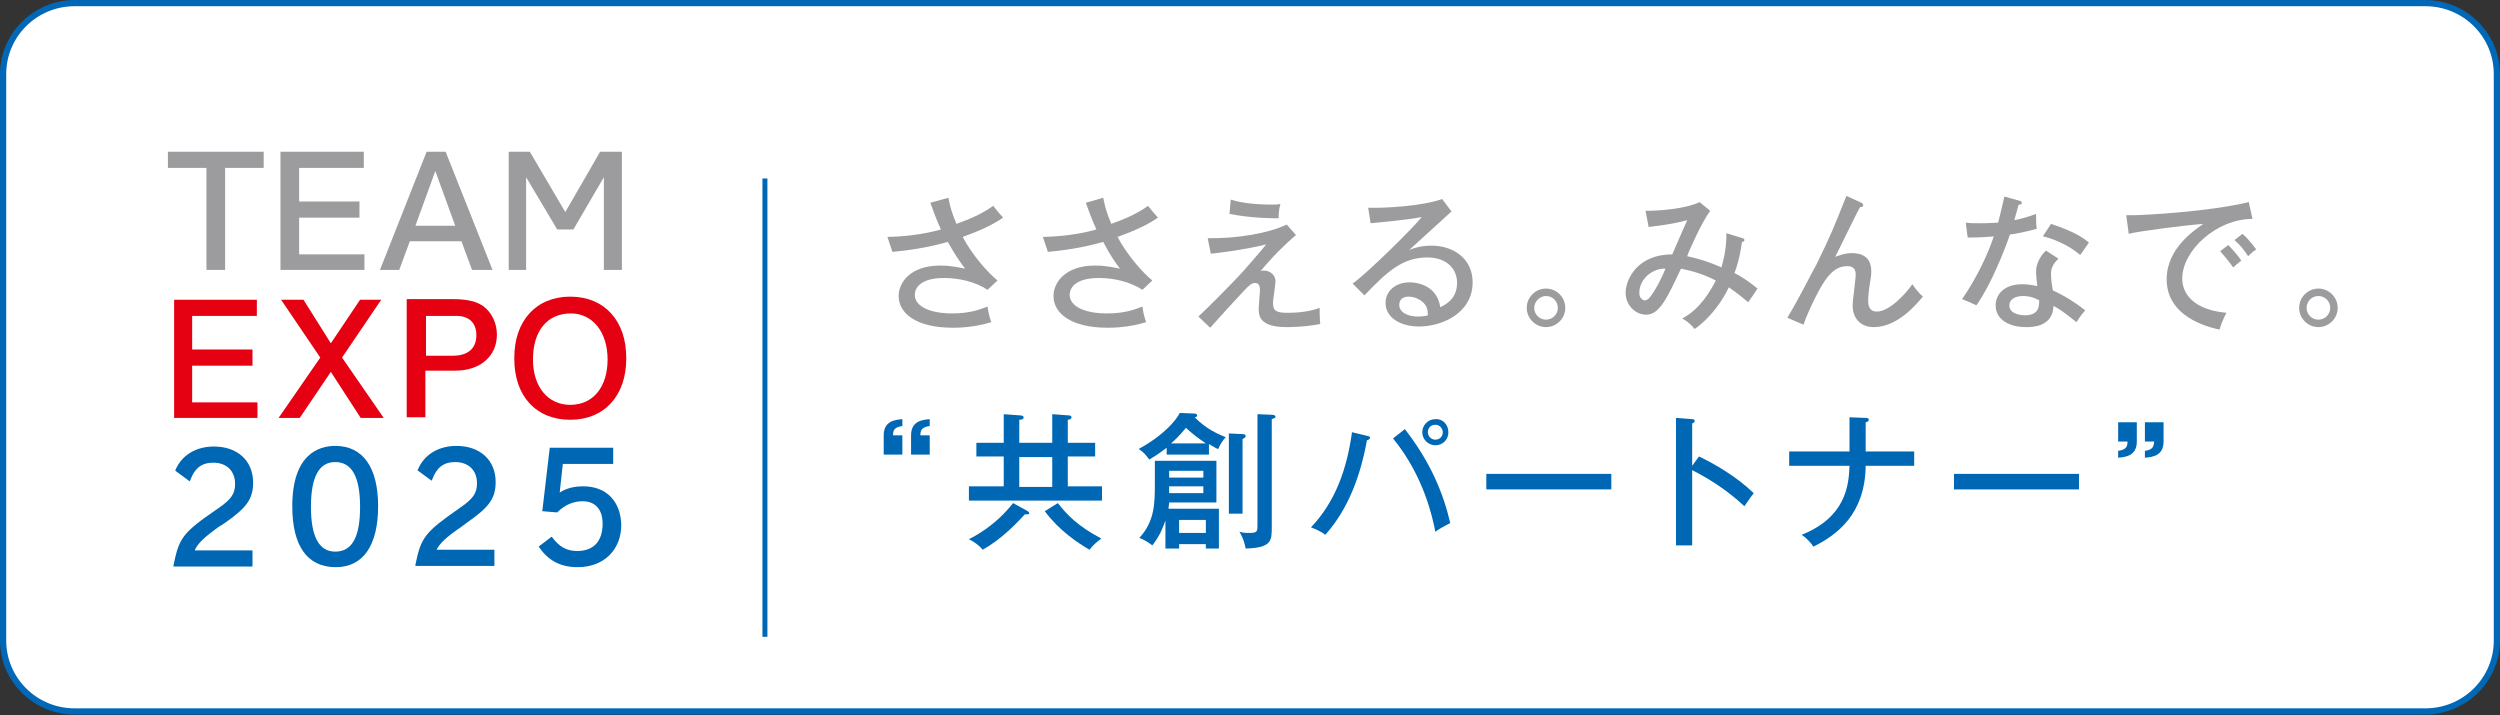 <?xml version="1.0" encoding="utf-8"?>
<!-- Generator: Adobe Illustrator 28.0.0, SVG Export Plug-In . SVG Version: 6.00 Build 0)  -->
<svg version="1.1" id="レイヤー_1" xmlns="http://www.w3.org/2000/svg" xmlns:xlink="http://www.w3.org/1999/xlink" x="0px"
	 y="0px" viewBox="0 0 402 115" style="enable-background:new 0 0 402 115;" xml:space="preserve">
<rect x="0" y="0" width="402" height="115" fill="#333333" stroke="none"/>
<style type="text/css">
	.st0{fill:#FFFFFF;}
	.st1{fill:#0068B6;}
	.st2{fill:#E50012;}
	.st3{fill:#0067B5;}
	.st4{fill:#9C9C9E;}
</style>
<g>
	<g>
		<path class="st0" d="M401.5,103.1c0,6.3-5.2,11.4-11.5,11.4H12c-6.3,0-11.5-5.1-11.5-11.4V11.9C0.5,5.6,5.7,0.5,12,0.5h378
			c6.3,0,11.5,5.1,11.5,11.4V103.1z"/>
	</g>
	<g>
		<path class="st1" d="M1,11.9C1,5.9,5.9,1,12,1l378,0c6.1,0,11,4.9,11,10.9v91.1c0,6-4.9,10.9-11,10.9H12c-6.1,0-11-4.9-11-10.9
			V11.9z M0,11.9l0,91.1c0,6.6,5.4,11.9,12,11.9h378c6.6,0,12-5.4,12-11.9V11.9C402,5.4,396.6,0,390,0L12,0C5.4,0,0,5.4,0,11.9"/>
	</g>
	<g>
		<polygon class="st2" points="30.9,64.7 30.9,58.8 40.6,58.8 40.6,56.2 30.9,56.2 30.9,50.8 41.3,50.8 41.3,48.2 28,48.2 28,67.2 
			41.4,67.2 41.4,64.7 		"/>
	</g>
	<g>
		<polygon class="st2" points="55,57.5 61.3,48.2 57.9,48.2 53.2,55.2 48.8,48.2 45.2,48.2 51.5,57.5 44.8,67.2 48.2,67.2 
			53.2,59.8 58,67.2 58.1,67.2 61.7,67.2 		"/>
	</g>
	<g>
		<path class="st2" d="M77.8,49.3c-1.1-0.8-2.5-1.2-5.1-1.2h-7.3v19h3v-7.5h4.8c4,0,6.7-2.3,6.7-5.8C79.9,52,79.1,50.3,77.8,49.3
			 M76.6,53.9c0,2.1-1.3,3.3-3.8,3.3h-4.3v-6.4h4.9C75.4,50.8,76.6,51.9,76.6,53.9"/>
	</g>
	<g>
		<path class="st2" d="M91.7,47.7c-5.5,0-9,3.9-9,9.8v0.2c0,6,3.5,9.8,9,9.8c5.5,0,9-3.9,9-9.8v-0.2C100.7,51.6,97.2,47.7,91.7,47.7
			 M91.7,65.1c-3.6,0-6-2.9-6-7.3c0-4.6,2.3-7.4,6.1-7.4c3.5,0,5.9,3,5.9,7.4C97.7,62.2,95.4,65.1,91.7,65.1"/>
	</g>
	<g>
		<path class="st3" d="M35.2,84.7l0.8-0.5c3.6-2.5,4.7-3.9,4.7-6.6c0-3.5-2.5-5.8-6.3-5.8c-2.9,0-5.2,1.4-6.2,3.8l0,0.1l2.3,1.7
			l0.1-0.2c0.7-1.9,1.8-2.8,3.7-2.8c2.1,0,3.5,1.3,3.5,3.4c0,1.6-0.6,2.5-2.8,4c-5.7,3.9-6.2,4.7-7.1,9.1l0,0.2h12.7v-2.6h-9.3
			C31.8,87.4,32.8,86.4,35.2,84.7"/>
	</g>
	<g>
		<path class="st3" d="M53.9,71.7c-2.6,0-6.9,1.3-6.9,9.7c0,6.4,2.4,9.8,7,9.8c4.4,0,6.8-3.5,6.8-9.8C60.8,75.2,58.4,71.7,53.9,71.7
			 M53.9,74.3c2.7,0,4,2.4,4,7.2c0,4.9-1.3,7.2-4,7.2c-2.6,0-3.9-2.4-3.9-7.2C50,76.7,51.3,74.3,53.9,74.3"/>
	</g>
	<g>
		<path class="st3" d="M74.2,84.7l0.8-0.6c3.6-2.5,4.7-3.9,4.7-6.6c0-3.5-2.5-5.8-6.3-5.8c-2.9,0-5.2,1.4-6.2,3.8l-0.1,0.1l2.3,1.7
			l0.1-0.2c0.7-1.9,1.8-2.8,3.7-2.8c2.1,0,3.5,1.3,3.5,3.4c0,1.6-0.6,2.5-2.8,4c-5.6,3.9-6.2,4.7-7.1,9.1l0,0.2h12.7v-2.6h-9.3
			C70.7,87.4,71.7,86.4,74.2,84.7"/>
	</g>
	<g>
		<path class="st3" d="M93.8,78.2c-1.5,0-2.7,0.3-3.8,1l0.5-4.6h8.1V72H88.4l-1.2,10.2l2.4,0.2l0.1-0.1c1.1-1.1,2.5-1.7,4-1.7
			c2,0,3.2,1.3,3.2,3.6c0,2.8-1.4,4.4-4.1,4.4c-1.7,0-2.9-0.7-4-2.2l-0.1-0.1l-2.1,1.6l0.1,0.1c1.5,2.2,3.5,3.2,6.2,3.2
			c4.2,0,7-2.8,7-6.8C99.8,80.6,97.5,78.2,93.8,78.2"/>
	</g>
	<g>
		<polygon class="st4" points="27,24.4 27,27 33.2,27 33.2,43.4 36.2,43.4 36.2,27 42.4,27 42.4,24.4 		"/>
	</g>
	<g>
		<polygon class="st4" points="48.1,40.9 48.1,35 57.8,35 57.8,32.4 48.1,32.4 48.1,27 58.5,27 58.5,24.4 45.1,24.4 45.1,43.4 
			58.6,43.4 58.6,40.9 		"/>
	</g>
	<g>
		<path class="st4" d="M71.7,24.5l0-0.1h-3.1l-7.5,19h3.1l1.7-4.6h8.3l1.7,4.6h3.3L71.7,24.5z M73.2,36.3h-6.4l3.2-8.8L73.2,36.3z"
			/>
	</g>
	<g>
		<polygon class="st4" points="96.5,24.4 90.9,34.1 85.2,24.4 81.8,24.4 81.8,43.4 84.6,43.4 84.6,28.5 89.6,36.9 92.2,36.9 
			97.1,28.5 97.1,43.4 100,43.4 100,24.4 		"/>
	</g>
	<g>
		<rect x="122.6" y="28.7" class="st3" width="0.8" height="73.7"/>
	</g>
	<g>
		<path class="st4" d="M152.5,31.8c0.3,1.6,0.6,2.5,1.3,4.2c2.2-0.8,4.1-1.6,5.9-2.9c0.8,1,0.9,1.1,1.6,1.9
			c-1.6,1.1-3.7,2.1-6.5,3.1c1.6,3,4.1,5.8,5.6,7l-1.6,1.5c-2-1.3-4.6-1.9-7-1.9c-3.9,0-4.7,1.7-4.7,2.7c0,1.9,2.5,3,6,3
			c3,0,4.6-0.7,5.7-1.1c0.1,0.8,0.3,1.7,0.6,2.5c-2.9,0.9-5.5,0.9-6.2,0.9c-6,0-8.7-2.4-8.7-5.1c0-2.1,1.8-4.9,6.7-4.9
			c1.9,0,3.4,0.4,4,0.5c-0.7-0.9-1.5-2-2.8-4.3c-3.5,1-6.7,1.4-8.9,1.6l-0.8-2.4c4.3-0.1,7.2-0.8,8.6-1.2c-0.9-2-1.3-3.2-1.7-4.3
			L152.5,31.8z"/>
		<path class="st4" d="M177.4,31.8c0.3,1.6,0.6,2.5,1.3,4.2c2.2-0.8,4.1-1.6,5.9-2.9c0.8,1,0.9,1.1,1.6,1.9
			c-1.6,1.1-3.7,2.1-6.5,3.1c1.6,3,4.1,5.8,5.6,7l-1.6,1.5c-2-1.3-4.6-1.9-7-1.9c-3.9,0-4.7,1.7-4.7,2.7c0,1.9,2.5,3,6,3
			c3,0,4.6-0.7,5.7-1.1c0.1,0.8,0.3,1.7,0.6,2.5c-2.9,0.9-5.5,0.9-6.2,0.9c-6,0-8.7-2.4-8.7-5.1c0-2.1,1.8-4.9,6.7-4.9
			c1.9,0,3.4,0.4,4,0.5c-0.7-0.9-1.5-2-2.7-4.3c-3.5,1-6.7,1.4-8.9,1.6l-0.8-2.4c4.3-0.1,7.2-0.8,8.6-1.2c-0.9-2-1.3-3.2-1.7-4.3
			L177.4,31.8z"/>
		<path class="st4" d="M208.4,37.8c-1.6,1.3-4,3.7-5.7,5.8c0.2-0.1,0.3-0.1,0.5-0.1c1.2,0,1.9,0.9,1.9,1.7c0,0.6-0.4,3-0.4,3.5
			c0,1.3,0.5,1.6,2.4,1.6c1.6,0,3.6-0.2,5.1-0.8c0,0.5,0,1.8,0.1,2.6c-2.5,0.5-5.1,0.5-5.4,0.5c-4.5,0-4.5-1.9-4.5-3.1
			c0-0.4,0.2-2.4,0.2-2.8c0-0.4,0-1.2-0.8-1.2c-0.5,0-0.9,0.3-2,1.5c-1.6,1.7-3.4,3.7-5.2,5.7l-1.9-1.8c1.4-1.3,4-3.9,6.2-6.2
			c0.8-0.8,4.1-4.6,4.7-5.4c-3.2,0.8-7,1.3-8.9,1.5l-0.5-2.5c4.6,0.1,9.9-0.8,12.7-2.2L208.4,37.8z M197.9,32.1
			c1,0.3,2.9,0.8,6.7,0.8c0.5,0,0.8,0,1.3-0.1c-0.2,0.7-0.3,1.2-0.3,2.3c-1,0-4.3,0-7.9-0.7L197.9,32.1z"/>
		<path class="st4" d="M233.4,34c-0.8,0.7-6,5.5-6.8,6.2c0.7-0.3,1.9-0.7,3.6-0.7c3.4,0,6.6,2,6.6,5.9c0,5-5,7.1-8.6,7.1
			c-3,0-5.4-1.4-5.4-3.8c0-1.9,1.6-3.3,3.9-3.3c0.3,0,4.3,0,4.9,4c0.6-0.3,2.7-1.2,2.7-3.9c0-2.3-1.7-4.1-4.8-4.1
			c-3.9,0-6.4,2.2-10.1,6.1l-1.9-1.9c2.3-1.6,10.1-9.3,11.1-10.7c-2.4,0.5-6.5,0.8-8.2,1l-0.4-2.5c2.2,0.1,8.6-0.2,11.9-1.4
			L233.4,34z M228.7,48.5c-0.5-0.4-1.3-0.8-2.2-0.8c-0.7,0-1.5,0.3-1.5,1.3c0,1.5,1.9,1.9,2.9,1.9c0.8,0,1.4-0.1,1.7-0.2
			C229.6,49.9,229.5,49.2,228.7,48.5z"/>
		<path class="st4" d="M251.7,49.5c0,1.7-1.4,3.1-3.1,3.1c-1.7,0-3.1-1.4-3.1-3.1c0-1.7,1.4-3.1,3.1-3.1
			C250.3,46.4,251.7,47.8,251.7,49.5z M246.7,49.5c0,1,0.8,1.9,1.9,1.9c1,0,1.9-0.8,1.9-1.9c0-1-0.8-1.9-1.9-1.9
			C247.6,47.6,246.7,48.5,246.7,49.5z"/>
		<path class="st4" d="M280.2,38.3c0.1,0,0.3,0.1,0.3,0.3c0,0.3-0.3,0.3-0.4,0.3c-0.3,2.4-0.9,4.3-1.2,5c1.2,0.6,2.5,1.5,3.7,2.5
			c-0.8,1.2-0.9,1.4-1.5,2.2c-0.7-0.6-1.4-1.2-3.1-2.4c-1,2.1-2.9,4.9-5.5,6.7c-0.6-0.7-1-1.1-2-1.7c2.8-1.4,4.6-4.5,5.4-6.1
			c-2.2-1.1-3.7-1.5-5.6-1.9c-2.3,4.9-3.5,7.4-5.6,7.4c-1.8,0-3.3-1.6-3.3-3.5c0-2.2,1.9-6.2,7.5-6.2c0.8-1.9,2.2-5,2.4-5.5
			c-2.5,0.7-4.8,0.9-6.2,1.1l-0.5-2.6c2.7,0,6.6-0.4,8.7-1.4l1.7,1.4c-1.4,1.9-3.4,6.4-3.7,7.3c0.8,0.2,2.6,0.5,5.5,1.8
			c0.8-2.7,0.8-4.5,0.8-5.5L280.2,38.3z M263.6,47.1c0,0.9,0.6,1.2,0.9,1.2c0.4,0,0.8-0.4,1.3-1.2c0.3-0.4,1.3-2.1,2-3.9
			C265.8,43.1,263.6,44.8,263.6,47.1z"/>
		<path class="st4" d="M299.3,32.6c0.1,0,0.3,0.2,0.3,0.4c0,0.3-0.4,0.3-0.5,0.3c-0.7,1.2-3.4,6.9-4,8c0.6-0.2,1.5-0.6,2.7-0.6
			c1.4,0,3.1,0.5,3.1,2.9c0,0.8-0.1,1.2-0.3,2.5c-0.1,0.7-0.2,1.6-0.2,2.1c0,0.6,0,1.9,1.4,1.9c2,0,4.6-2.8,5.7-4.4
			c0.2,0.3,0.9,1.3,1.7,2c-1.1,1.3-4.1,4.9-7.9,4.9c-2.2,0-3.4-1.5-3.4-3.5c0-0.8,0.5-4.2,0.5-4.9c0-1.2-0.7-1.4-1.4-1.4
			c-2,0-3.1,1.7-3.6,2.4c-0.9,1.3-2.6,4.7-3.4,7l-2.6-1.1c2.1-3.5,4-7.4,4.7-8.6c2.3-4.7,2.9-6.2,4.8-11L299.3,32.6z"/>
		<path class="st4" d="M316.1,35.8c0.7,0.1,1.3,0.1,2.5,0.1c1.3,0,2.3-0.1,2.7-0.1c0.6-2.3,0.8-3.4,1-4.2l2.5,0.7
			c0.2,0.1,0.3,0.1,0.3,0.3c0,0.3-0.2,0.3-0.5,0.3c-0.1,0.4-0.6,2.1-0.7,2.5c0.6-0.1,1.9-0.4,3.5-1c0,0.7,0,1.6,0.1,2.4
			c-2.2,0.6-4,0.9-4.3,0.9c-0.8,2.4-3.1,8.2-5.4,11.4c-1-0.5-1.1-0.5-2.3-1c2.3-3.3,4.2-7.3,5.1-10.1c-0.7,0.1-2.4,0.2-4.2,0.2
			L316.1,35.8z M331,41.6c-1.1,1-1.2,1.9-1.2,2.4c0,1.2,0.2,2.1,0.3,2.7c1.8,0.8,3.7,2,5.2,3.2c-0.5,0.6-0.7,0.8-1.4,1.9
			c-2.4-1.9-2.9-2.2-3.7-2.6c-0.1,3.4-3.5,3.4-4.4,3.4c-2.7,0-4.9-1.2-4.9-3.5c0-1.7,1.3-3.4,4.3-3.4c1,0,1.9,0.2,2.4,0.3
			c-0.1-0.8-0.2-1.7-0.2-2.4c0-1.5,1.1-2.9,1.6-3.3L331,41.6z M325.3,47.6c-1.2,0-2.2,0.5-2.2,1.5c0,1.6,2.4,1.6,2.5,1.6
			c2.3,0,2.3-1.5,2.3-2.4C326.7,47.6,325.6,47.6,325.3,47.6z M329.8,36c3.6,1.2,5,2.1,6.1,3c-0.8,1.1-1,1.5-1.4,2
			c-2.1-1.8-4.7-2.7-6-3L329.8,36z"/>
		<path class="st4" d="M362.2,35.2c-5.8,0-11.3,5.1-11.3,9.6c0,1.4,0.7,4.9,7.1,5.5c-0.6,1.2-0.9,2-1.1,2.7
			c-3.7-0.8-8.5-2.9-8.5-8.1c0-5,4.5-7.9,5.9-8.9c-2.8,0.2-10.6,1.2-12,1.6l-0.4-3c0.4,0,0.8,0,1.3,0c1.2,0,11.7-0.5,18.4-2.1
			L362.2,35.2z M358.3,39.4c0.5,0.5,1.6,1.7,2.1,2.5c-0.5,0.4-1.1,0.9-1.3,1.1c-1-1.4-1.6-2-2.1-2.6L358.3,39.4z M360.6,37.6
			c0.7,0.6,1.7,1.8,2.2,2.5c-0.5,0.3-1,0.8-1.3,1.1c-0.8-1.2-1.2-1.7-2.2-2.6L360.6,37.6z"/>
		<path class="st4" d="M375.9,49.5c0,1.7-1.4,3.1-3.1,3.1c-1.7,0-3.1-1.4-3.1-3.1c0-1.7,1.4-3.1,3.1-3.1
			C374.5,46.4,375.9,47.8,375.9,49.5z M370.9,49.5c0,1,0.8,1.9,1.9,1.9c1,0,1.9-0.8,1.9-1.9c0-1-0.8-1.9-1.9-1.9
			C371.7,47.6,370.9,48.5,370.9,49.5z"/>
		<path class="st3" d="M142.1,70c0-2.3,1.8-2.5,3-2.6v1.1c-1.4,0.2-1.5,0.8-1.5,1.5h1.5v3.1h-3V70z M146.5,70c0-2.3,1.8-2.5,3-2.6
			v1.1c-1.4,0.2-1.5,0.8-1.5,1.5h1.5v3.1h-3V70z"/>
		<path class="st3" d="M165.1,82.1c0.1,0.1,0.4,0.2,0.4,0.4c0,0.2-0.2,0.2-0.3,0.2c-0.1,0-0.3,0-0.4,0c-1.1,1.2-3.7,4-6.8,5.7
			c-0.4-0.6-1.4-1.3-2.2-1.7c0.8-0.4,4.2-2.1,7.1-5.8L165.1,82.1z M169.2,71.3v-4.7l2.7,0.2c0.2,0,0.4,0.1,0.4,0.3
			c0,0.3-0.4,0.4-0.6,0.4v3.7h4.4v2.2h-4.4v4.8h5.5v2.3h-21.4v-2.3h5.6v-4.8H157v-2.2h4.4v-4.6l2.7,0.2c0.2,0,0.5,0.1,0.5,0.3
			c0,0.3-0.3,0.4-0.7,0.4v3.7H169.2z M163.9,73.5v4.8h5.3v-4.8H163.9z M170.1,80.9c1.5,1.9,3.2,3.7,7,5.7c-0.7,0.5-1.5,1.2-1.9,1.8
			c-1.9-1.1-4.9-3.1-7.2-6.2L170.1,80.9z"/>
		<path class="st3" d="M194.3,73.1h-6.7V72c-0.8,0.6-1.3,1-2.8,1.9c-0.6-0.8-0.9-1.2-1.7-1.7c5.1-2.8,6.6-5.7,6.6-5.8l2.4,0.1
			c0.2,0,0.4,0.1,0.4,0.3c0,0.2-0.2,0.3-0.4,0.3c2,2,3.8,2.7,5,3.2c-0.4,0.4-1,1.3-1.2,1.9c-0.4-0.1-0.6-0.3-1.5-0.8V73.1z
			 M196,81.8v6.4h-2.1v-0.7h-4.3v0.7h-2.2v-4.5c-0.4,1.1-0.8,2.3-2.1,4c-0.8-0.6-1.3-0.9-2.1-1.2c2.5-2.7,2.5-5.6,2.5-8.9v-3.5h9.9
			v6.7H188c0,0.4-0.1,0.6-0.1,1H196z M193.5,76.8v-1.1H188v1.1H193.5z M188,78.2v1.1h5.5v-1.1H188z M193.9,71.3
			c-1.3-0.9-2-1.4-3.2-2.5c-0.2,0.2-1,1.3-2.4,2.5H193.9z M189.6,83.6v2.1h4.3v-2.1H189.6z M199.8,69.8c0.3,0,0.5,0.1,0.5,0.3
			c0,0.2-0.1,0.3-0.5,0.5v12h-2.2V69.7L199.8,69.8z M204.6,66.7c0.2,0,0.5,0.1,0.5,0.3c0,0.2-0.1,0.2-0.6,0.4v17.4
			c0,2.1,0,3.3-4.2,3.4c-0.3-1.6-0.8-2.3-1-2.7c0.3,0.1,0.7,0.2,1.6,0.2c1.3,0,1.3-0.3,1.3-1.2V66.6L204.6,66.7z"/>
		<path class="st3" d="M219.9,70.1c0.3,0.1,0.4,0.1,0.4,0.3c0,0.1-0.1,0.3-0.5,0.4c-1,5.6-3,11.1-6.7,15.2c-0.7-0.6-2-1.1-2.3-1.2
			c4-4.2,5.8-9.5,6.6-15.3L219.9,70.1z M225.9,69c4.2,5.4,6.2,10.4,7.3,15.1c-0.8,0.4-1.7,0.9-2.4,1.4c-0.4-2.1-1.8-8.9-6.8-15
			L225.9,69z M232.9,69.5c0,1.2-0.9,2.1-2.1,2.1c-1.2,0-2.1-1-2.1-2.1s0.9-2.1,2.1-2.1C232,67.3,232.9,68.3,232.9,69.5z M229.6,69.5
			c0,0.6,0.5,1.2,1.2,1.2c0.7,0,1.2-0.5,1.2-1.2c0-0.6-0.5-1.2-1.2-1.2C230.1,68.3,229.6,68.8,229.6,69.5z"/>
		<path class="st3" d="M259.1,76.2v2.5H239v-2.5H259.1z"/>
		<path class="st3" d="M273.2,73.4c2.5,1.2,6,3.2,8.8,5.9c-0.3,0.4-0.7,0.9-1.5,2.1c-3.1-2.9-6.4-4.8-8.4-5.8v12.1h-2.6V67.2
			l2.6,0.2c0.3,0,0.4,0.1,0.4,0.3c0,0.3-0.3,0.3-0.4,0.4v6.8L273.2,73.4z"/>
		<path class="st3" d="M297.4,67.1l2.6,0.1c0.2,0,0.5,0,0.5,0.3c0,0.3-0.4,0.4-0.5,0.4v4.7h7.8v2.3H300c-0.1,7.8-4.6,11.1-8.4,13
			c-0.4-0.6-1.1-1.4-1.9-1.9c7-2.8,7.6-7.8,7.7-11.1h-9.7v-2.3h9.7V67.1z"/>
		<path class="st3" d="M334.3,76.2v2.5h-20.1v-2.5H334.3z"/>
		<path class="st3" d="M343.6,71c0,2.3-1.8,2.5-3,2.6v-1.1c1.4-0.2,1.5-0.8,1.5-1.5h-1.5v-3.1h3V71z M347.9,71c0,2.3-1.8,2.5-3,2.6
			v-1.1c1.4-0.2,1.4-0.8,1.5-1.5h-1.5v-3.1h3V71z"/>
	</g>
</g>
</svg>
